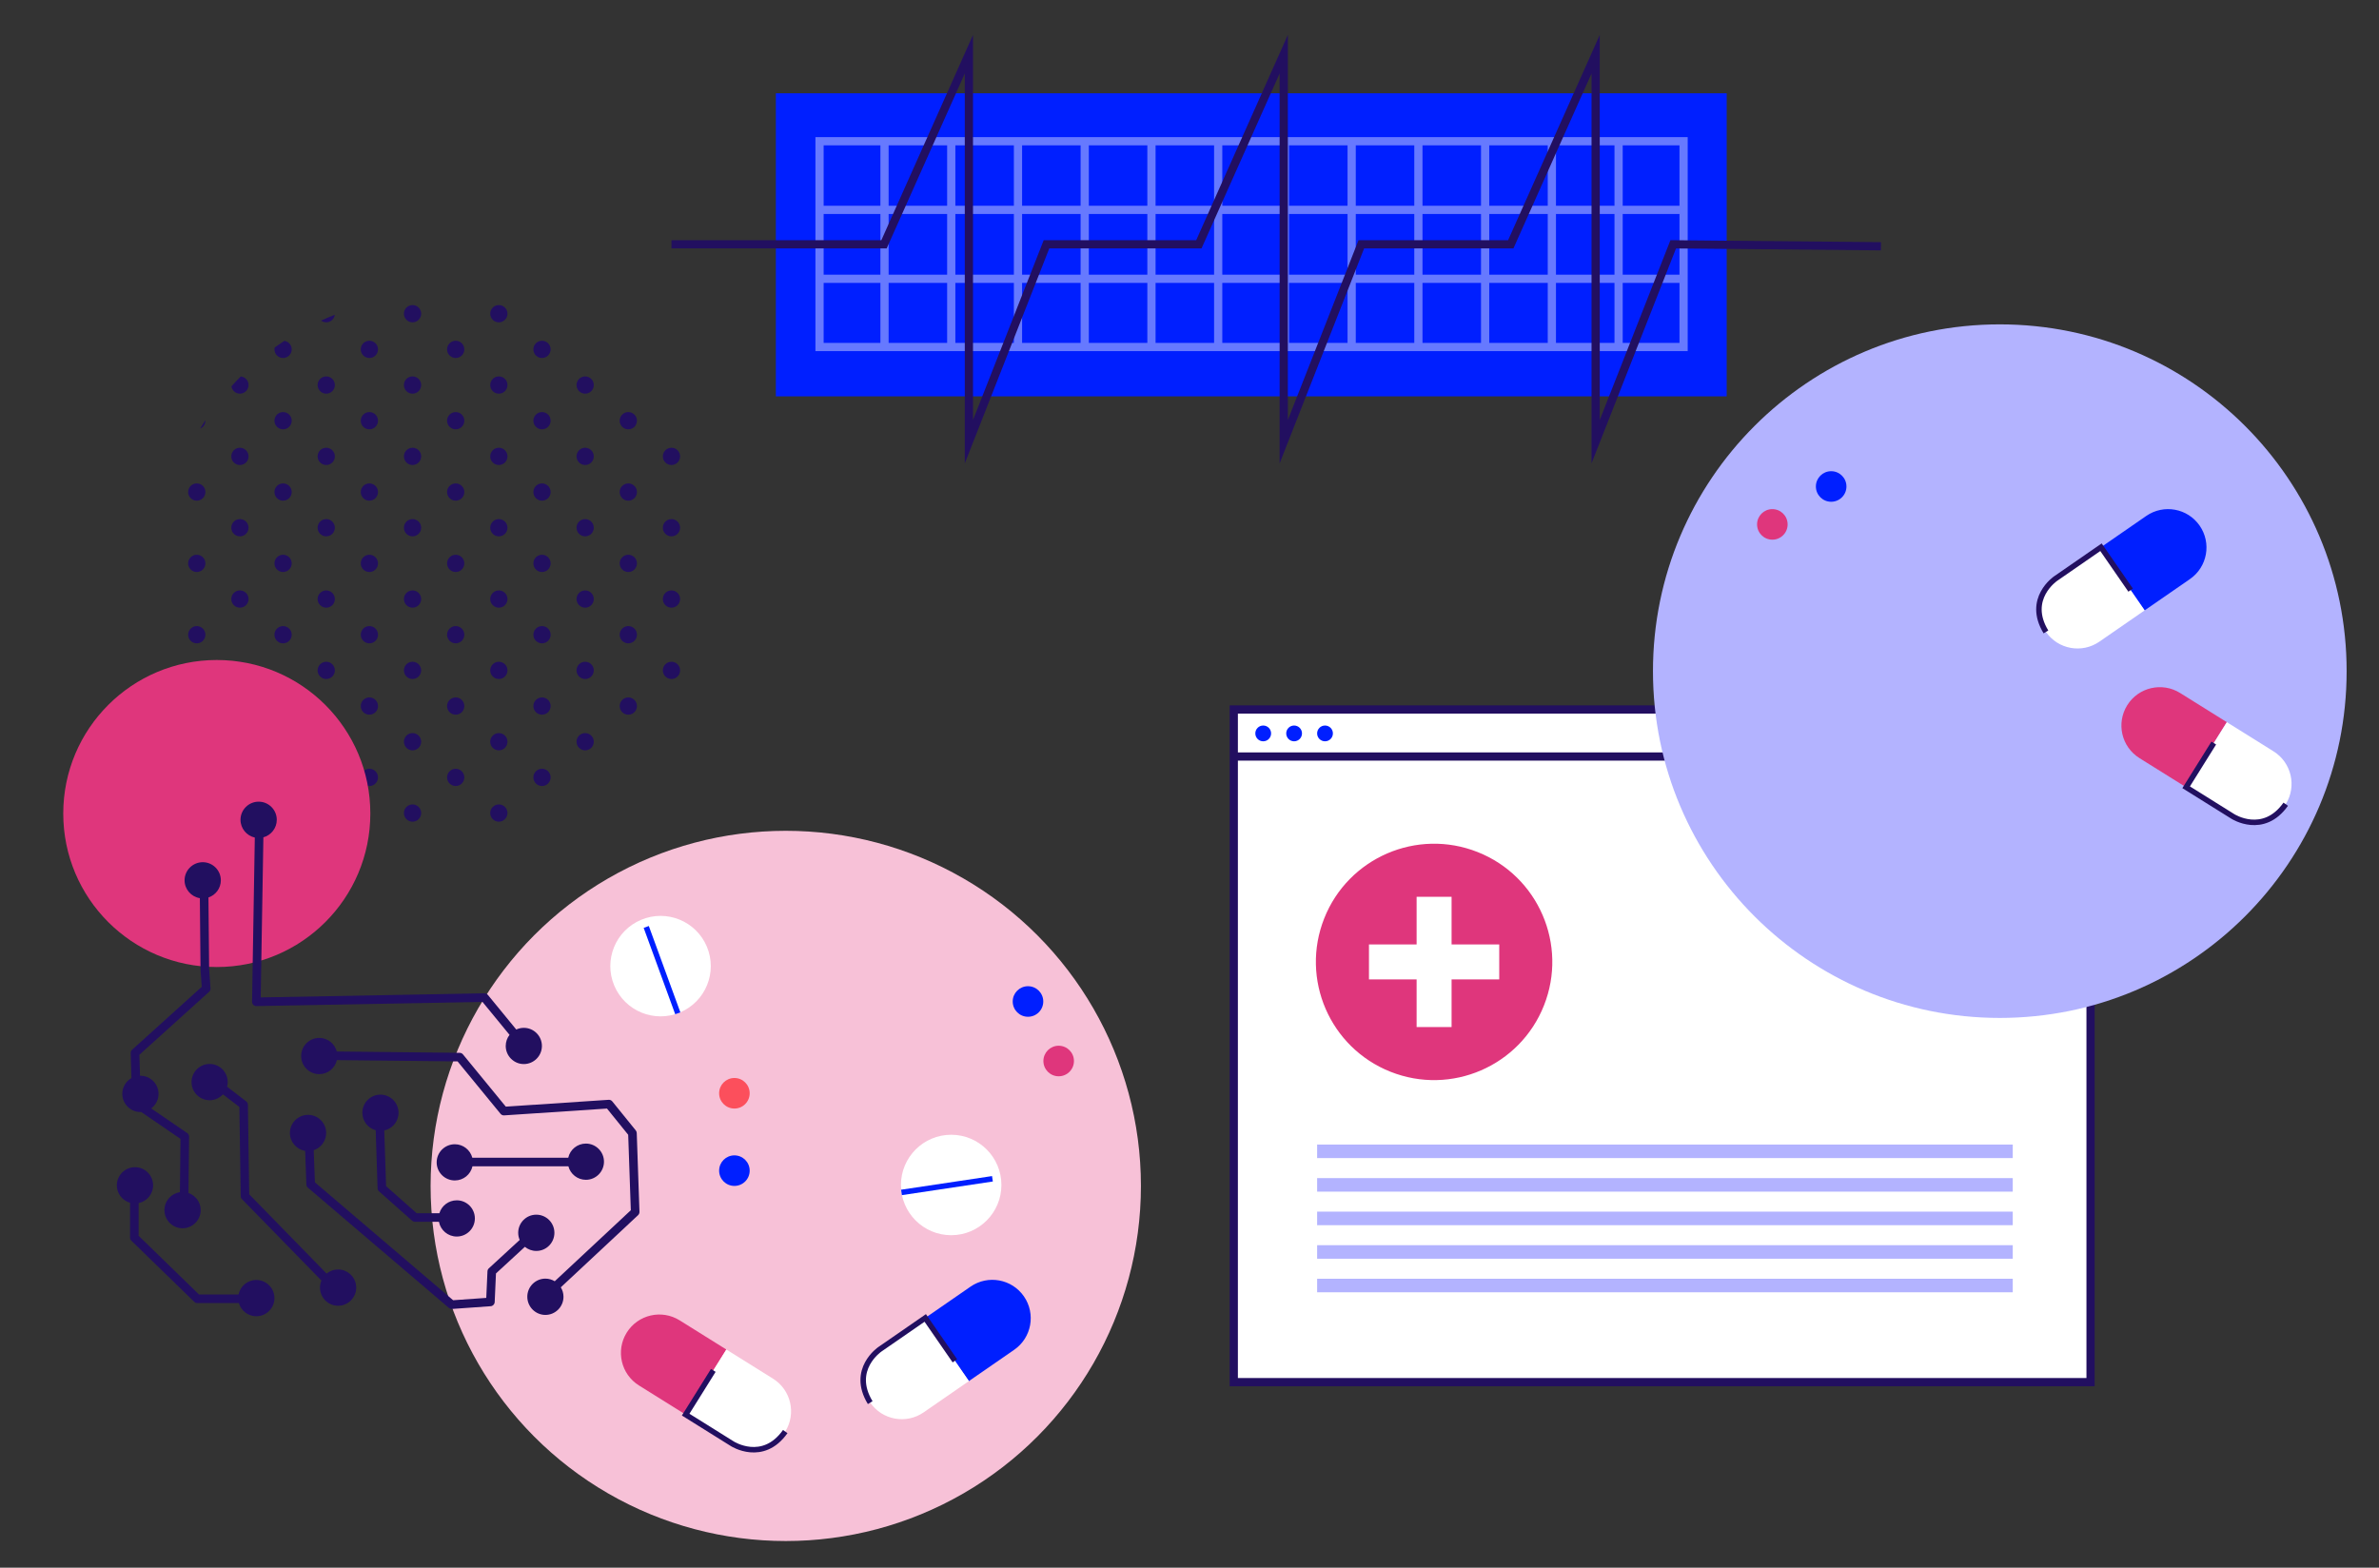 <?xml version="1.0" encoding="UTF-8"?>
<svg id="OBJECTS" xmlns="http://www.w3.org/2000/svg" xmlns:xlink="http://www.w3.org/1999/xlink" viewBox="0 0 868.404 572.327">
  <rect x="0" y="0" width="868.404" height="572.327" fill="#333333" stroke="none"/>
  <defs>
    <clipPath id="clippath">
      <circle cx="158.342" cy="207.519" r="99.368" style="fill: none;"/>
    </clipPath>
  </defs>
  <g>
    <rect x="450.365" y="259.027" width="312.747" height="245.565" style="fill: #fff; stroke: #220f60; stroke-miterlimit: 10; stroke-width: 3px;"/>
    <line x1="450.365" y1="276.195" x2="763.113" y2="276.195" style="fill: none; stroke: #220f60; stroke-miterlimit: 10; stroke-width: 3px;"/>
    <g>
      <path d="M463.988,267.756c0,1.591-1.289,2.88-2.88,2.88s-2.88-1.289-2.88-2.88,1.289-2.88,2.88-2.88,2.88,1.29,2.88,2.88Z" style="fill: #001fff;"/>
      <path d="M475.268,267.756c0,1.591-1.289,2.88-2.88,2.88s-2.88-1.289-2.88-2.88,1.289-2.88,2.88-2.88,2.88,1.29,2.88,2.88Z" style="fill: #001fff;"/>
      <path d="M486.549,267.756c0,1.591-1.289,2.88-2.88,2.88s-2.88-1.289-2.88-2.88,1.289-2.88,2.88-2.88,2.88,1.29,2.88,2.88Z" style="fill: #001fff;"/>
    </g>
    <g>
      <g>
        <circle cx="523.488" cy="351.183" r="43.143" transform="translate(3.925 708.147) rotate(-68.347)" style="fill: #df367c;"/>
        <g>
          <rect x="517.106" y="327.406" width="12.764" height="47.553" style="fill: #fff;"/>
          <rect x="517.106" y="327.406" width="12.764" height="47.553" transform="translate(874.671 -172.305) rotate(90)" style="fill: #fff;"/>
        </g>
      </g>
      <g>
        <rect x="480.789" y="417.856" width="253.926" height="4.945" style="fill: #b3b3ff;"/>
        <rect x="480.789" y="430.104" width="253.926" height="4.945" style="fill: #b3b3ff;"/>
        <rect x="480.789" y="442.352" width="253.926" height="4.945" style="fill: #b3b3ff;"/>
        <rect x="480.789" y="454.601" width="253.926" height="4.945" style="fill: #b3b3ff;"/>
        <rect x="480.789" y="466.849" width="253.926" height="4.945" style="fill: #b3b3ff;"/>
      </g>
    </g>
  </g>
  <g style="clip-path: url(#clippath);">
    <g>
      <g>
        <circle cx="56.075" cy="114.528" r="3.149" style="fill: #220f60;"/>
        <circle cx="87.58" cy="114.528" r="3.149" style="fill: #220f60;"/>
        <path d="M122.234,114.528c0,1.739-1.41,3.149-3.149,3.149s-3.149-1.41-3.149-3.149,1.41-3.149,3.149-3.149,3.149,1.41,3.149,3.149Z" style="fill: #220f60;"/>
        <path d="M153.739,114.528c0,1.739-1.41,3.149-3.149,3.149s-3.149-1.41-3.149-3.149,1.41-3.149,3.149-3.149,3.149,1.41,3.149,3.149Z" style="fill: #220f60;"/>
        <path d="M185.245,114.528c0,1.739-1.41,3.149-3.149,3.149s-3.149-1.41-3.149-3.149,1.41-3.149,3.149-3.149,3.149,1.41,3.149,3.149Z" style="fill: #220f60;"/>
        <path d="M216.75,114.528c0,1.739-1.41,3.149-3.149,3.149s-3.149-1.41-3.149-3.149,1.41-3.149,3.149-3.149,3.149,1.41,3.149,3.149Z" style="fill: #220f60;"/>
        <path d="M248.255,114.528c0,1.739-1.41,3.149-3.149,3.149s-3.149-1.41-3.149-3.149,1.41-3.149,3.149-3.149,3.149,1.41,3.149,3.149Z" style="fill: #220f60;"/>
        <circle cx="276.611" cy="114.528" r="3.149" style="fill: #220f60;"/>
      </g>
      <g>
        <path d="M74.977,127.549c0,1.739-1.41,3.149-3.149,3.149s-3.149-1.41-3.149-3.149,1.41-3.149,3.149-3.149,3.149,1.41,3.149,3.149Z" style="fill: #220f60;"/>
        <path d="M106.482,127.549c0,1.739-1.41,3.149-3.149,3.149s-3.149-1.41-3.149-3.149,1.41-3.149,3.149-3.149,3.149,1.41,3.149,3.149Z" style="fill: #220f60;"/>
        <path d="M137.987,127.549c0,1.739-1.41,3.149-3.149,3.149s-3.149-1.41-3.149-3.149,1.41-3.149,3.149-3.149,3.149,1.41,3.149,3.149Z" style="fill: #220f60;"/>
        <path d="M169.492,127.549c0,1.739-1.41,3.149-3.149,3.149s-3.149-1.41-3.149-3.149,1.41-3.149,3.149-3.149,3.149,1.41,3.149,3.149Z" style="fill: #220f60;"/>
        <path d="M200.997,127.549c0,1.739-1.41,3.149-3.149,3.149s-3.149-1.41-3.149-3.149,1.41-3.149,3.149-3.149,3.149,1.41,3.149,3.149Z" style="fill: #220f60;"/>
        <path d="M232.502,127.549c0,1.739-1.41,3.149-3.149,3.149s-3.149-1.41-3.149-3.149,1.41-3.149,3.149-3.149,3.149,1.41,3.149,3.149Z" style="fill: #220f60;"/>
        <path d="M264.007,127.549c0,1.739-1.41,3.149-3.149,3.149s-3.149-1.41-3.149-3.149,1.41-3.149,3.149-3.149,3.149,1.41,3.149,3.149Z" style="fill: #220f60;"/>
        <path d="M295.512,127.549c0,1.739-1.41,3.149-3.149,3.149s-3.149-1.41-3.149-3.149,1.41-3.149,3.149-3.149,3.149,1.41,3.149,3.149Z" style="fill: #220f60;"/>
      </g>
      <g>
        <circle cx="56.075" cy="140.571" r="3.149" style="fill: #220f60;"/>
        <circle cx="87.58" cy="140.571" r="3.149" style="fill: #220f60;"/>
        <path d="M122.234,140.571c0,1.739-1.41,3.149-3.149,3.149s-3.149-1.41-3.149-3.149,1.41-3.149,3.149-3.149,3.149,1.41,3.149,3.149Z" style="fill: #220f60;"/>
        <path d="M153.739,140.571c0,1.739-1.41,3.149-3.149,3.149s-3.149-1.41-3.149-3.149,1.41-3.149,3.149-3.149,3.149,1.41,3.149,3.149Z" style="fill: #220f60;"/>
        <path d="M185.245,140.571c0,1.739-1.41,3.149-3.149,3.149s-3.149-1.41-3.149-3.149,1.41-3.149,3.149-3.149,3.149,1.41,3.149,3.149Z" style="fill: #220f60;"/>
        <path d="M216.75,140.571c0,1.739-1.41,3.149-3.149,3.149s-3.149-1.41-3.149-3.149,1.41-3.149,3.149-3.149,3.149,1.41,3.149,3.149Z" style="fill: #220f60;"/>
        <path d="M248.255,140.571c0,1.739-1.41,3.149-3.149,3.149s-3.149-1.41-3.149-3.149,1.41-3.149,3.149-3.149,3.149,1.41,3.149,3.149Z" style="fill: #220f60;"/>
        <circle cx="276.611" cy="140.571" r="3.149" style="fill: #220f60;"/>
      </g>
      <g>
        <path d="M74.977,153.593c0,1.739-1.41,3.149-3.149,3.149s-3.149-1.41-3.149-3.149,1.41-3.149,3.149-3.149,3.149,1.41,3.149,3.149Z" style="fill: #220f60;"/>
        <path d="M106.482,153.593c0,1.739-1.41,3.149-3.149,3.149s-3.149-1.41-3.149-3.149,1.41-3.149,3.149-3.149,3.149,1.41,3.149,3.149Z" style="fill: #220f60;"/>
        <path d="M137.987,153.593c0,1.739-1.41,3.149-3.149,3.149s-3.149-1.41-3.149-3.149,1.41-3.149,3.149-3.149,3.149,1.41,3.149,3.149Z" style="fill: #220f60;"/>
        <path d="M169.492,153.593c0,1.739-1.41,3.149-3.149,3.149s-3.149-1.41-3.149-3.149,1.41-3.149,3.149-3.149,3.149,1.41,3.149,3.149Z" style="fill: #220f60;"/>
        <path d="M200.997,153.593c0,1.739-1.41,3.149-3.149,3.149s-3.149-1.41-3.149-3.149,1.41-3.149,3.149-3.149,3.149,1.41,3.149,3.149Z" style="fill: #220f60;"/>
        <path d="M232.502,153.593c0,1.739-1.41,3.149-3.149,3.149s-3.149-1.41-3.149-3.149,1.41-3.149,3.149-3.149,3.149,1.41,3.149,3.149Z" style="fill: #220f60;"/>
        <path d="M264.007,153.593c0,1.739-1.41,3.149-3.149,3.149s-3.149-1.41-3.149-3.149,1.41-3.149,3.149-3.149,3.149,1.41,3.149,3.149Z" style="fill: #220f60;"/>
        <path d="M295.512,153.593c0,1.739-1.41,3.149-3.149,3.149s-3.149-1.41-3.149-3.149,1.41-3.149,3.149-3.149,3.149,1.41,3.149,3.149Z" style="fill: #220f60;"/>
      </g>
      <g>
        <path d="M59.224,166.615c0,1.739-1.41,3.149-3.149,3.149s-3.149-1.41-3.149-3.149,1.41-3.149,3.149-3.149,3.149,1.41,3.149,3.149Z" style="fill: #220f60;"/>
        <path d="M90.729,166.615c0,1.739-1.41,3.149-3.149,3.149s-3.149-1.41-3.149-3.149,1.41-3.149,3.149-3.149,3.149,1.41,3.149,3.149Z" style="fill: #220f60;"/>
        <path d="M122.234,166.615c0,1.739-1.41,3.149-3.149,3.149s-3.149-1.41-3.149-3.149,1.41-3.149,3.149-3.149,3.149,1.41,3.149,3.149Z" style="fill: #220f60;"/>
        <path d="M153.739,166.615c0,1.739-1.41,3.149-3.149,3.149s-3.149-1.41-3.149-3.149,1.41-3.149,3.149-3.149,3.149,1.41,3.149,3.149Z" style="fill: #220f60;"/>
        <path d="M185.245,166.615c0,1.739-1.41,3.149-3.149,3.149s-3.149-1.41-3.149-3.149,1.41-3.149,3.149-3.149,3.149,1.41,3.149,3.149Z" style="fill: #220f60;"/>
        <path d="M216.75,166.615c0,1.739-1.41,3.149-3.149,3.149s-3.149-1.41-3.149-3.149,1.41-3.149,3.149-3.149,3.149,1.41,3.149,3.149Z" style="fill: #220f60;"/>
        <path d="M248.255,166.615c0,1.739-1.41,3.149-3.149,3.149s-3.149-1.41-3.149-3.149,1.41-3.149,3.149-3.149,3.149,1.41,3.149,3.149Z" style="fill: #220f60;"/>
        <path d="M279.76,166.615c0,1.739-1.41,3.149-3.149,3.149s-3.149-1.41-3.149-3.149,1.41-3.149,3.149-3.149,3.149,1.41,3.149,3.149Z" style="fill: #220f60;"/>
      </g>
      <g>
        <circle cx="71.828" cy="179.637" r="3.149" style="fill: #220f60;"/>
        <path d="M106.482,179.637c0,1.739-1.41,3.149-3.149,3.149s-3.149-1.41-3.149-3.149,1.41-3.149,3.149-3.149,3.149,1.41,3.149,3.149Z" style="fill: #220f60;"/>
        <path d="M137.987,179.637c0,1.739-1.41,3.149-3.149,3.149s-3.149-1.41-3.149-3.149,1.41-3.149,3.149-3.149,3.149,1.41,3.149,3.149Z" style="fill: #220f60;"/>
        <path d="M169.492,179.637c0,1.739-1.41,3.149-3.149,3.149s-3.149-1.41-3.149-3.149,1.41-3.149,3.149-3.149,3.149,1.41,3.149,3.149Z" style="fill: #220f60;"/>
        <path d="M200.997,179.637c0,1.739-1.41,3.149-3.149,3.149s-3.149-1.41-3.149-3.149,1.41-3.149,3.149-3.149,3.149,1.41,3.149,3.149Z" style="fill: #220f60;"/>
        <path d="M232.502,179.637c0,1.739-1.41,3.149-3.149,3.149s-3.149-1.41-3.149-3.149,1.41-3.149,3.149-3.149,3.149,1.41,3.149,3.149Z" style="fill: #220f60;"/>
        <path d="M264.007,179.637c0,1.739-1.41,3.149-3.149,3.149s-3.149-1.41-3.149-3.149,1.41-3.149,3.149-3.149,3.149,1.41,3.149,3.149Z" style="fill: #220f60;"/>
        <circle cx="292.364" cy="179.637" r="3.149" style="fill: #220f60;"/>
      </g>
      <g>
        <path d="M59.224,192.659c0,1.739-1.41,3.149-3.149,3.149s-3.149-1.41-3.149-3.149,1.41-3.149,3.149-3.149,3.149,1.41,3.149,3.149Z" style="fill: #220f60;"/>
        <path d="M90.729,192.659c0,1.739-1.41,3.149-3.149,3.149s-3.149-1.41-3.149-3.149,1.41-3.149,3.149-3.149,3.149,1.41,3.149,3.149Z" style="fill: #220f60;"/>
        <path d="M122.234,192.659c0,1.739-1.41,3.149-3.149,3.149s-3.149-1.41-3.149-3.149,1.41-3.149,3.149-3.149,3.149,1.41,3.149,3.149Z" style="fill: #220f60;"/>
        <path d="M153.739,192.659c0,1.739-1.41,3.149-3.149,3.149s-3.149-1.41-3.149-3.149,1.41-3.149,3.149-3.149,3.149,1.41,3.149,3.149Z" style="fill: #220f60;"/>
        <path d="M185.245,192.659c0,1.739-1.41,3.149-3.149,3.149s-3.149-1.41-3.149-3.149,1.41-3.149,3.149-3.149,3.149,1.41,3.149,3.149Z" style="fill: #220f60;"/>
        <path d="M216.75,192.659c0,1.739-1.41,3.149-3.149,3.149s-3.149-1.41-3.149-3.149,1.41-3.149,3.149-3.149,3.149,1.41,3.149,3.149Z" style="fill: #220f60;"/>
        <path d="M248.255,192.659c0,1.739-1.41,3.149-3.149,3.149s-3.149-1.41-3.149-3.149,1.41-3.149,3.149-3.149,3.149,1.41,3.149,3.149Z" style="fill: #220f60;"/>
        <path d="M279.76,192.659c0,1.739-1.41,3.149-3.149,3.149s-3.149-1.41-3.149-3.149,1.41-3.149,3.149-3.149,3.149,1.41,3.149,3.149Z" style="fill: #220f60;"/>
      </g>
      <g>
        <circle cx="71.828" cy="205.681" r="3.149" style="fill: #220f60;"/>
        <path d="M106.482,205.681c0,1.739-1.41,3.149-3.149,3.149s-3.149-1.41-3.149-3.149,1.41-3.149,3.149-3.149,3.149,1.41,3.149,3.149Z" style="fill: #220f60;"/>
        <path d="M137.987,205.681c0,1.739-1.41,3.149-3.149,3.149s-3.149-1.41-3.149-3.149,1.41-3.149,3.149-3.149,3.149,1.41,3.149,3.149Z" style="fill: #220f60;"/>
        <path d="M169.492,205.681c0,1.739-1.41,3.149-3.149,3.149s-3.149-1.41-3.149-3.149,1.41-3.149,3.149-3.149,3.149,1.41,3.149,3.149Z" style="fill: #220f60;"/>
        <path d="M200.997,205.681c0,1.739-1.41,3.149-3.149,3.149s-3.149-1.41-3.149-3.149,1.41-3.149,3.149-3.149,3.149,1.41,3.149,3.149Z" style="fill: #220f60;"/>
        <path d="M232.502,205.681c0,1.739-1.41,3.149-3.149,3.149s-3.149-1.41-3.149-3.149,1.41-3.149,3.149-3.149,3.149,1.41,3.149,3.149Z" style="fill: #220f60;"/>
        <path d="M264.007,205.681c0,1.739-1.41,3.149-3.149,3.149s-3.149-1.41-3.149-3.149,1.41-3.149,3.149-3.149,3.149,1.41,3.149,3.149Z" style="fill: #220f60;"/>
        <circle cx="292.364" cy="205.681" r="3.149" style="fill: #220f60;"/>
      </g>
      <g>
        <path d="M59.224,218.702c0,1.739-1.41,3.149-3.149,3.149s-3.149-1.41-3.149-3.149,1.41-3.149,3.149-3.149,3.149,1.41,3.149,3.149Z" style="fill: #220f60;"/>
        <path d="M90.729,218.702c0,1.739-1.41,3.149-3.149,3.149s-3.149-1.41-3.149-3.149,1.41-3.149,3.149-3.149,3.149,1.41,3.149,3.149Z" style="fill: #220f60;"/>
        <path d="M122.234,218.702c0,1.739-1.41,3.149-3.149,3.149s-3.149-1.41-3.149-3.149,1.41-3.149,3.149-3.149,3.149,1.41,3.149,3.149Z" style="fill: #220f60;"/>
        <path d="M153.739,218.702c0,1.739-1.41,3.149-3.149,3.149s-3.149-1.41-3.149-3.149,1.41-3.149,3.149-3.149,3.149,1.41,3.149,3.149Z" style="fill: #220f60;"/>
        <path d="M185.245,218.702c0,1.739-1.41,3.149-3.149,3.149s-3.149-1.41-3.149-3.149,1.41-3.149,3.149-3.149,3.149,1.41,3.149,3.149Z" style="fill: #220f60;"/>
        <path d="M216.75,218.702c0,1.739-1.41,3.149-3.149,3.149s-3.149-1.41-3.149-3.149,1.41-3.149,3.149-3.149,3.149,1.41,3.149,3.149Z" style="fill: #220f60;"/>
        <path d="M248.255,218.702c0,1.739-1.41,3.149-3.149,3.149s-3.149-1.41-3.149-3.149,1.41-3.149,3.149-3.149,3.149,1.41,3.149,3.149Z" style="fill: #220f60;"/>
        <path d="M279.76,218.702c0,1.739-1.41,3.149-3.149,3.149s-3.149-1.41-3.149-3.149,1.41-3.149,3.149-3.149,3.149,1.41,3.149,3.149Z" style="fill: #220f60;"/>
      </g>
      <g>
        <path d="M74.977,231.724c0,1.739-1.41,3.149-3.149,3.149s-3.149-1.41-3.149-3.149,1.41-3.149,3.149-3.149,3.149,1.41,3.149,3.149Z" style="fill: #220f60;"/>
        <path d="M106.482,231.724c0,1.739-1.41,3.149-3.149,3.149s-3.149-1.41-3.149-3.149,1.41-3.149,3.149-3.149,3.149,1.41,3.149,3.149Z" style="fill: #220f60;"/>
        <path d="M137.987,231.724c0,1.739-1.41,3.149-3.149,3.149s-3.149-1.41-3.149-3.149,1.41-3.149,3.149-3.149,3.149,1.41,3.149,3.149Z" style="fill: #220f60;"/>
        <path d="M169.492,231.724c0,1.739-1.41,3.149-3.149,3.149s-3.149-1.41-3.149-3.149,1.41-3.149,3.149-3.149,3.149,1.41,3.149,3.149Z" style="fill: #220f60;"/>
        <path d="M200.997,231.724c0,1.739-1.41,3.149-3.149,3.149s-3.149-1.41-3.149-3.149,1.41-3.149,3.149-3.149,3.149,1.41,3.149,3.149Z" style="fill: #220f60;"/>
        <path d="M232.502,231.724c0,1.739-1.41,3.149-3.149,3.149s-3.149-1.41-3.149-3.149,1.41-3.149,3.149-3.149,3.149,1.41,3.149,3.149Z" style="fill: #220f60;"/>
        <path d="M264.007,231.724c0,1.739-1.41,3.149-3.149,3.149s-3.149-1.41-3.149-3.149,1.41-3.149,3.149-3.149,3.149,1.41,3.149,3.149Z" style="fill: #220f60;"/>
        <path d="M295.512,231.724c0,1.739-1.41,3.149-3.149,3.149s-3.149-1.41-3.149-3.149,1.41-3.149,3.149-3.149,3.149,1.41,3.149,3.149Z" style="fill: #220f60;"/>
      </g>
      <g>
        <path d="M59.224,244.746c0,1.739-1.41,3.149-3.149,3.149s-3.149-1.41-3.149-3.149,1.41-3.149,3.149-3.149,3.149,1.41,3.149,3.149Z" style="fill: #220f60;"/>
        <path d="M90.729,244.746c0,1.739-1.41,3.149-3.149,3.149s-3.149-1.41-3.149-3.149,1.41-3.149,3.149-3.149,3.149,1.41,3.149,3.149Z" style="fill: #220f60;"/>
        <path d="M122.234,244.746c0,1.739-1.41,3.149-3.149,3.149s-3.149-1.41-3.149-3.149,1.41-3.149,3.149-3.149,3.149,1.41,3.149,3.149Z" style="fill: #220f60;"/>
        <path d="M153.739,244.746c0,1.739-1.41,3.149-3.149,3.149s-3.149-1.41-3.149-3.149,1.41-3.149,3.149-3.149,3.149,1.41,3.149,3.149Z" style="fill: #220f60;"/>
        <path d="M185.245,244.746c0,1.739-1.41,3.149-3.149,3.149s-3.149-1.41-3.149-3.149,1.41-3.149,3.149-3.149,3.149,1.41,3.149,3.149Z" style="fill: #220f60;"/>
        <path d="M216.75,244.746c0,1.739-1.41,3.149-3.149,3.149s-3.149-1.41-3.149-3.149,1.41-3.149,3.149-3.149,3.149,1.41,3.149,3.149Z" style="fill: #220f60;"/>
        <path d="M248.255,244.746c0,1.739-1.41,3.149-3.149,3.149s-3.149-1.41-3.149-3.149,1.41-3.149,3.149-3.149,3.149,1.41,3.149,3.149Z" style="fill: #220f60;"/>
        <path d="M279.76,244.746c0,1.739-1.41,3.149-3.149,3.149s-3.149-1.41-3.149-3.149,1.41-3.149,3.149-3.149,3.149,1.41,3.149,3.149Z" style="fill: #220f60;"/>
      </g>
      <g>
        <path d="M74.977,257.768c0,1.739-1.41,3.149-3.149,3.149s-3.149-1.41-3.149-3.149,1.41-3.149,3.149-3.149,3.149,1.41,3.149,3.149Z" style="fill: #220f60;"/>
        <path d="M106.482,257.768c0,1.739-1.41,3.149-3.149,3.149s-3.149-1.41-3.149-3.149,1.41-3.149,3.149-3.149,3.149,1.41,3.149,3.149Z" style="fill: #220f60;"/>
        <path d="M137.987,257.768c0,1.739-1.41,3.149-3.149,3.149s-3.149-1.41-3.149-3.149,1.41-3.149,3.149-3.149,3.149,1.41,3.149,3.149Z" style="fill: #220f60;"/>
        <path d="M169.492,257.768c0,1.739-1.41,3.149-3.149,3.149s-3.149-1.41-3.149-3.149,1.41-3.149,3.149-3.149,3.149,1.41,3.149,3.149Z" style="fill: #220f60;"/>
        <path d="M200.997,257.768c0,1.739-1.41,3.149-3.149,3.149s-3.149-1.41-3.149-3.149,1.41-3.149,3.149-3.149,3.149,1.41,3.149,3.149Z" style="fill: #220f60;"/>
        <path d="M232.502,257.768c0,1.739-1.41,3.149-3.149,3.149s-3.149-1.41-3.149-3.149,1.41-3.149,3.149-3.149,3.149,1.41,3.149,3.149Z" style="fill: #220f60;"/>
        <path d="M264.007,257.768c0,1.739-1.41,3.149-3.149,3.149s-3.149-1.41-3.149-3.149,1.41-3.149,3.149-3.149,3.149,1.41,3.149,3.149Z" style="fill: #220f60;"/>
        <path d="M295.512,257.768c0,1.739-1.41,3.149-3.149,3.149s-3.149-1.41-3.149-3.149,1.41-3.149,3.149-3.149,3.149,1.41,3.149,3.149Z" style="fill: #220f60;"/>
      </g>
      <g>
        <circle cx="56.075" cy="270.79" r="3.149" style="fill: #220f60;"/>
        <circle cx="87.58" cy="270.79" r="3.149" style="fill: #220f60;"/>
        <path d="M122.234,270.79c0,1.739-1.41,3.149-3.149,3.149s-3.149-1.41-3.149-3.149,1.41-3.149,3.149-3.149,3.149,1.41,3.149,3.149Z" style="fill: #220f60;"/>
        <path d="M153.739,270.79c0,1.739-1.41,3.149-3.149,3.149s-3.149-1.41-3.149-3.149,1.41-3.149,3.149-3.149,3.149,1.41,3.149,3.149Z" style="fill: #220f60;"/>
        <path d="M185.245,270.79c0,1.739-1.41,3.149-3.149,3.149s-3.149-1.41-3.149-3.149,1.41-3.149,3.149-3.149,3.149,1.41,3.149,3.149Z" style="fill: #220f60;"/>
        <path d="M216.75,270.79c0,1.739-1.41,3.149-3.149,3.149s-3.149-1.41-3.149-3.149,1.41-3.149,3.149-3.149,3.149,1.41,3.149,3.149Z" style="fill: #220f60;"/>
        <path d="M248.255,270.79c0,1.739-1.41,3.149-3.149,3.149s-3.149-1.41-3.149-3.149,1.41-3.149,3.149-3.149,3.149,1.41,3.149,3.149Z" style="fill: #220f60;"/>
        <circle cx="276.611" cy="270.79" r="3.149" style="fill: #220f60;"/>
      </g>
      <g>
        <path d="M74.977,283.812c0,1.739-1.41,3.149-3.149,3.149s-3.149-1.41-3.149-3.149,1.41-3.149,3.149-3.149,3.149,1.41,3.149,3.149Z" style="fill: #220f60;"/>
        <path d="M106.482,283.812c0,1.739-1.41,3.149-3.149,3.149s-3.149-1.41-3.149-3.149,1.41-3.149,3.149-3.149,3.149,1.41,3.149,3.149Z" style="fill: #220f60;"/>
        <path d="M137.987,283.812c0,1.739-1.41,3.149-3.149,3.149s-3.149-1.41-3.149-3.149,1.41-3.149,3.149-3.149,3.149,1.41,3.149,3.149Z" style="fill: #220f60;"/>
        <path d="M169.492,283.812c0,1.739-1.41,3.149-3.149,3.149s-3.149-1.41-3.149-3.149,1.41-3.149,3.149-3.149,3.149,1.41,3.149,3.149Z" style="fill: #220f60;"/>
        <path d="M200.997,283.812c0,1.739-1.41,3.149-3.149,3.149s-3.149-1.41-3.149-3.149,1.41-3.149,3.149-3.149,3.149,1.41,3.149,3.149Z" style="fill: #220f60;"/>
        <path d="M232.502,283.812c0,1.739-1.41,3.149-3.149,3.149s-3.149-1.41-3.149-3.149,1.41-3.149,3.149-3.149,3.149,1.41,3.149,3.149Z" style="fill: #220f60;"/>
        <path d="M264.007,283.812c0,1.739-1.41,3.149-3.149,3.149s-3.149-1.41-3.149-3.149,1.41-3.149,3.149-3.149,3.149,1.41,3.149,3.149Z" style="fill: #220f60;"/>
        <path d="M295.512,283.812c0,1.739-1.41,3.149-3.149,3.149s-3.149-1.41-3.149-3.149,1.41-3.149,3.149-3.149,3.149,1.41,3.149,3.149Z" style="fill: #220f60;"/>
      </g>
      <g>
        <circle cx="56.075" cy="296.834" r="3.149" style="fill: #220f60;"/>
        <circle cx="87.58" cy="296.834" r="3.149" style="fill: #220f60;"/>
        <path d="M122.234,296.834c0,1.739-1.41,3.149-3.149,3.149s-3.149-1.41-3.149-3.149,1.41-3.149,3.149-3.149,3.149,1.41,3.149,3.149Z" style="fill: #220f60;"/>
        <path d="M153.739,296.834c0,1.739-1.41,3.149-3.149,3.149s-3.149-1.41-3.149-3.149,1.41-3.149,3.149-3.149,3.149,1.41,3.149,3.149Z" style="fill: #220f60;"/>
        <path d="M185.245,296.834c0,1.739-1.41,3.149-3.149,3.149s-3.149-1.41-3.149-3.149,1.41-3.149,3.149-3.149,3.149,1.41,3.149,3.149Z" style="fill: #220f60;"/>
        <path d="M216.75,296.834c0,1.739-1.41,3.149-3.149,3.149s-3.149-1.41-3.149-3.149,1.41-3.149,3.149-3.149,3.149,1.41,3.149,3.149Z" style="fill: #220f60;"/>
        <path d="M248.255,296.834c0,1.739-1.41,3.149-3.149,3.149s-3.149-1.41-3.149-3.149,1.41-3.149,3.149-3.149,3.149,1.41,3.149,3.149Z" style="fill: #220f60;"/>
        <circle cx="276.611" cy="296.834" r="3.149" style="fill: #220f60;"/>
      </g>
      <g>
        <path d="M74.977,309.855c0,1.739-1.41,3.149-3.149,3.149s-3.149-1.41-3.149-3.149,1.41-3.149,3.149-3.149,3.149,1.41,3.149,3.149Z" style="fill: #220f60;"/>
        <path d="M106.482,309.855c0,1.739-1.41,3.149-3.149,3.149s-3.149-1.41-3.149-3.149,1.41-3.149,3.149-3.149,3.149,1.41,3.149,3.149Z" style="fill: #220f60;"/>
        <path d="M137.987,309.855c0,1.739-1.41,3.149-3.149,3.149s-3.149-1.41-3.149-3.149,1.41-3.149,3.149-3.149,3.149,1.41,3.149,3.149Z" style="fill: #220f60;"/>
        <path d="M169.492,309.855c0,1.739-1.41,3.149-3.149,3.149s-3.149-1.41-3.149-3.149,1.41-3.149,3.149-3.149,3.149,1.41,3.149,3.149Z" style="fill: #220f60;"/>
        <path d="M200.997,309.855c0,1.739-1.41,3.149-3.149,3.149s-3.149-1.41-3.149-3.149,1.41-3.149,3.149-3.149,3.149,1.41,3.149,3.149Z" style="fill: #220f60;"/>
        <path d="M232.502,309.855c0,1.739-1.41,3.149-3.149,3.149s-3.149-1.41-3.149-3.149,1.41-3.149,3.149-3.149,3.149,1.41,3.149,3.149Z" style="fill: #220f60;"/>
        <path d="M264.007,309.855c0,1.739-1.41,3.149-3.149,3.149s-3.149-1.41-3.149-3.149,1.41-3.149,3.149-3.149,3.149,1.41,3.149,3.149Z" style="fill: #220f60;"/>
        <path d="M295.512,309.855c0,1.739-1.41,3.149-3.149,3.149s-3.149-1.41-3.149-3.149,1.41-3.149,3.149-3.149,3.149,1.41,3.149,3.149Z" style="fill: #220f60;"/>
      </g>
    </g>
  </g>
  <circle cx="729.984" cy="245.025" r="126.605" style="fill: #b3b3ff;"/>
  <circle cx="286.827" cy="432.96" r="129.646" style="fill: #f7c1d7;"/>
  <circle cx="79.136" cy="297.002" r="56.046" style="fill: #df367c;"/>
  <g>
    <rect x="283.216" y="34.057" width="347.075" height="110.644" style="fill: #001fff;"/>
    <g>
      <rect x="299.155" y="51.562" width="315.404" height="75.126" style="fill: none; stroke: #6679ff; stroke-miterlimit: 10; stroke-width: 3px;"/>
      <g>
        <line x1="322.874" y1="52.413" x2="322.874" y2="127.538" style="fill: none; stroke: #6679ff; stroke-miterlimit: 10; stroke-width: 3px;"/>
        <line x1="347.234" y1="52.413" x2="347.234" y2="127.538" style="fill: none; stroke: #6679ff; stroke-miterlimit: 10; stroke-width: 3px;"/>
        <line x1="371.594" y1="52.413" x2="371.594" y2="127.538" style="fill: none; stroke: #6679ff; stroke-miterlimit: 10; stroke-width: 3px;"/>
        <line x1="395.954" y1="52.413" x2="395.954" y2="127.538" style="fill: none; stroke: #6679ff; stroke-miterlimit: 10; stroke-width: 3px;"/>
        <line x1="420.314" y1="52.413" x2="420.314" y2="127.538" style="fill: none; stroke: #6679ff; stroke-miterlimit: 10; stroke-width: 3px;"/>
        <line x1="444.674" y1="52.413" x2="444.674" y2="127.538" style="fill: none; stroke: #6679ff; stroke-miterlimit: 10; stroke-width: 3px;"/>
        <line x1="469.034" y1="52.413" x2="469.034" y2="127.538" style="fill: none; stroke: #6679ff; stroke-miterlimit: 10; stroke-width: 3px;"/>
        <line x1="493.394" y1="52.413" x2="493.394" y2="127.538" style="fill: none; stroke: #6679ff; stroke-miterlimit: 10; stroke-width: 3px;"/>
        <line x1="517.754" y1="52.413" x2="517.754" y2="127.538" style="fill: none; stroke: #6679ff; stroke-miterlimit: 10; stroke-width: 3px;"/>
        <line x1="542.114" y1="52.413" x2="542.114" y2="127.538" style="fill: none; stroke: #6679ff; stroke-miterlimit: 10; stroke-width: 3px;"/>
        <line x1="566.474" y1="52.413" x2="566.474" y2="127.538" style="fill: none; stroke: #6679ff; stroke-miterlimit: 10; stroke-width: 3px;"/>
        <line x1="590.833" y1="52.413" x2="590.833" y2="127.538" style="fill: none; stroke: #6679ff; stroke-miterlimit: 10; stroke-width: 3px;"/>
      </g>
      <g>
        <line x1="299.155" y1="76.62" x2="614.559" y2="76.62" style="fill: none; stroke: #6679ff; stroke-miterlimit: 10; stroke-width: 3px;"/>
        <line x1="299.155" y1="101.782" x2="614.559" y2="101.782" style="fill: none; stroke: #6679ff; stroke-miterlimit: 10; stroke-width: 3px;"/>
      </g>
    </g>
    <polyline points="686.6 89.91 610.776 89.194 582.455 161.256 582.455 19.792 551.472 89.194 515.734 89.194 516.802 89.194 496.921 89.194 468.6 161.256 468.6 19.792 437.617 89.194 401.879 89.194 381.997 89.194 353.676 161.256 353.676 19.792 322.694 89.194 245.111 89.194" style="fill: none; stroke: #220f60; stroke-miterlimit: 10; stroke-width: 3px;"/>
  </g>
  <g>
    <g>
      <path d="M795.813,253.004c-6.564-4.1-15.209-2.103-19.309,4.46h0c-4.1,6.564-2.104,15.209,4.46,19.309l17.042,10.646,14.849-23.77-17.042-10.646Z" style="fill: #df367c;"/>
      <path d="M829.897,274.297l-17.042-10.646-14.849,23.77,17.042,10.646c6.564,4.1,15.209,2.104,19.309-4.46h0c4.1-6.564,2.103-15.209-4.46-19.309Z" style="fill: #fff;"/>
    </g>
    <path d="M808.093,271.274l-10.086,16.146,17.042,10.646s11.101,7.134,19.309-4.46" style="fill: none; stroke: #220f60; stroke-miterlimit: 10; stroke-width: 2px;"/>
  </g>
  <g>
    <g>
      <path d="M248.092,482.04c-6.564-4.1-15.209-2.103-19.309,4.46h0c-4.1,6.564-2.104,15.209,4.46,19.309l17.042,10.646,14.849-23.77-17.042-10.646Z" style="fill: #df367c;"/>
      <path d="M282.176,503.333l-17.042-10.646-14.849,23.77,17.042,10.646c6.564,4.1,15.209,2.104,19.309-4.46h0c4.1-6.564,2.103-15.209-4.46-19.309Z" style="fill: #fff;"/>
    </g>
    <path d="M260.372,500.31l-10.086,16.146,17.042,10.646s11.101,7.134,19.309-4.46" style="fill: none; stroke: #220f60; stroke-miterlimit: 10; stroke-width: 2px;"/>
  </g>
  <g>
    <circle cx="241.125" cy="352.716" r="18.337" transform="translate(-117.847 121.006) rotate(-22.801)" style="fill: #fff;"/>
    <line x1="235.899" y1="338.41" x2="247.417" y2="369.94" style="fill: none; stroke: #001fff; stroke-miterlimit: 10; stroke-width: 2px;"/>
  </g>
  <g>
    <g>
      <path d="M799.384,211.416c6.367-4.4,7.961-13.129,3.561-19.495h0c-4.4-6.367-13.129-7.961-19.495-3.561l-16.53,11.425,15.935,23.056,16.53-11.425Z" style="fill: #001fff;"/>
      <path d="M766.323,234.266l16.53-11.425-15.935-23.056-16.53,11.425c-6.367,4.4-7.961,13.129-3.561,19.495h0c4.4,6.367,13.129,7.961,19.495,3.561Z" style="fill: #fff;"/>
    </g>
    <path d="M777.742,215.446l-10.824-15.661-16.53,11.425s-10.95,7.363-3.561,19.495" style="fill: none; stroke: #220f60; stroke-miterlimit: 10; stroke-width: 2px;"/>
  </g>
  <g>
    <g>
      <path d="M370.205,492.79c6.367-4.4,7.961-13.129,3.561-19.495h0c-4.4-6.367-13.129-7.961-19.495-3.561l-16.53,11.425,15.935,23.056,16.53-11.425Z" style="fill: #001fff;"/>
      <path d="M337.145,515.639l16.53-11.425-15.935-23.056-16.53,11.425c-6.367,4.4-7.961,13.129-3.561,19.495h0c4.4,6.367,13.129,7.961,19.495,3.561Z" style="fill: #fff;"/>
    </g>
    <path d="M348.564,496.819l-10.824-15.661-16.53,11.425s-10.95,7.363-3.561,19.495" style="fill: none; stroke: #220f60; stroke-miterlimit: 10; stroke-width: 2px;"/>
  </g>
  <g>
    <circle cx="347.207" cy="432.617" r="18.337" style="fill: #fff;"/>
    <line x1="362.268" y1="430.357" x2="329.072" y2="435.338" style="fill: none; stroke: #001fff; stroke-miterlimit: 10; stroke-width: 2px;"/>
  </g>
  <g>
    <circle cx="268.079" cy="399.133" r="5.577" style="fill: #fc4f5c;"/>
    <circle cx="268.079" cy="427.383" r="5.577" style="fill: #001fff;"/>
  </g>
  <g>
    <circle cx="646.96" cy="191.451" r="5.577" style="fill: #df367c;"/>
    <circle cx="668.429" cy="177.606" r="5.577" style="fill: #001fff;"/>
  </g>
  <g>
    <circle cx="386.447" cy="387.357" r="5.577" style="fill: #df367c;"/>
    <circle cx="375.247" cy="365.628" r="5.577" style="fill: #001fff;"/>
  </g>
  <g>
    <path d="M233.426,442.424l-.995-28.783c-.016-.337-.133-.666-.345-.932l-8.586-10.607c-.321-.4-.807-.611-1.324-.58l-37.549,2.491-15.629-19.068c-.298-.36-.729-.572-1.199-.572l-44.865-.486c-.736-2.852-3.314-4.959-6.392-4.959-3.643,0-6.612,2.961-6.612,6.612s2.961,6.612,6.612,6.612c3.134,0,5.758-2.194,6.432-5.123l44.058.478,15.683,19.13c.321.392.807.603,1.316.572l37.541-2.491,7.74,9.573.956,27.543-27.772,25.931c-.995-.603-2.162-.956-3.408-.956-3.643,0-6.604,2.961-6.604,6.612s2.961,6.635,6.604,6.635,6.604-2.977,6.604-6.635c0-1.261-.36-2.436-.979-3.439l28.201-26.338c.345-.329.525-.768.509-1.222h.001Z" style="fill: #220f60;"/>
    <path d="M93.551,467.296c-3.188,0-5.86,2.28-6.479,5.303h-14.43l-22.036-21.435v-11.939c3.008-.619,5.28-3.282,5.28-6.471,0-3.658-2.961-6.635-6.612-6.635s-6.628,2.977-6.628,6.635c0,3.024,2.045,5.57,4.826,6.353v12.722c0,.423.172.83.478,1.12l22.969,22.335c.29.282.682.447,1.089.447h15.19c.783,2.773,3.337,4.81,6.353,4.81,3.658,0,6.628-2.961,6.628-6.612s-2.977-6.635-6.628-6.635h0Z" style="fill: #220f60;"/>
    <path d="M51.272,405.989c.094,0,.18-.008.274-.016l14.336,9.808-.212,19.475c-3.188.462-5.648,3.212-5.648,6.533,0,3.658,2.961,6.635,6.604,6.635s6.635-2.977,6.635-6.635c0-2.883-1.864-5.335-4.458-6.236l.219-20.58c.008-.525-.251-1.018-.682-1.308l-13.145-8.993c1.622-1.206,2.679-3.141,2.679-5.319,0-3.643-2.961-6.612-6.604-6.612-.055,0-.102.008-.157.008l-.235-7.662,25.452-22.993c.36-.321.548-.791.509-1.277l-.501-7.019-.251-26.141c2.624-.877,4.528-3.353,4.528-6.267,0-3.643-2.961-6.612-6.604-6.612s-6.635,2.961-6.635,6.612c0,3.282,2.421,6.009,5.578,6.518l.243,25.969v.094l.447,6.306-25.421,22.969c-.345.306-.533.752-.517,1.206l.274,9.15c-1.998,1.136-3.345,3.282-3.345,5.742.031,3.666,2.993,6.643,6.635,6.643h.002Z" style="fill: #220f60;"/>
    <path d="M93.012,305.777l-1.003,59.938c-.008.423.157.838.462,1.136.298.298.689.454,1.105.454h.031l82.53-1.512,9.863,12.017c-.87,1.12-1.394,2.522-1.394,4.05,0,3.643,2.961,6.612,6.604,6.612s6.604-2.969,6.604-6.612-2.961-6.612-6.604-6.612c-.987,0-1.911.219-2.758.611l-10.372-12.644c-.298-.36-.744-.572-1.214-.572h-.031l-81.669,1.496.979-58.45c2.812-.76,4.888-3.337,4.888-6.4,0-3.643-2.961-6.612-6.612-6.612s-6.628,2.969-6.628,6.612c.008,3.18,2.241,5.836,5.217,6.487h.001Z" style="fill: #220f60;"/>
    <path d="M145.475,406.247c0-3.643-2.961-6.612-6.604-6.612s-6.604,2.961-6.604,6.612c0,3.055,2.068,5.625,4.873,6.392l.689,21.182c.016.431.204.838.525,1.12l12.103,10.733c.29.251.658.392,1.042.392h8.727c.58,3.055,3.282,5.374,6.51,5.374,3.643,0,6.604-2.961,6.604-6.612s-2.961-6.612-6.604-6.612c-2.993,0-5.531,1.99-6.353,4.708h-8.296l-11.155-9.886-.666-20.322c2.977-.635,5.21-3.29,5.21-6.471h0Z" style="fill: #220f60;"/>
    <path d="M166.024,430.963c3.149,0,5.781-2.209,6.439-5.163h35.018c.744,2.828,3.321,4.927,6.385,4.927,3.643,0,6.604-2.969,6.604-6.612s-2.961-6.612-6.604-6.612c-3.141,0-5.781,2.209-6.439,5.163h-35.018c-.752-2.828-3.321-4.92-6.377-4.92-3.658,0-6.635,2.961-6.635,6.612-.008,3.643,2.969,6.604,6.628,6.604Z" style="fill: #220f60;"/>
    <path d="M202.373,450.069c0-3.643-2.961-6.612-6.612-6.612s-6.604,2.961-6.604,6.612c0,.932.196,1.817.541,2.617l-11.257,10.357c-.306.282-.486.666-.501,1.081l-.439,9.714-12.095.854-50.458-43.04-.431-11.727c2.632-.87,4.544-3.369,4.544-6.298,0-3.643-2.961-6.612-6.604-6.612s-6.635,2.961-6.635,6.612c0,3.298,2.421,6.032,5.57,6.541l.447,12.284c.016.439.212.854.548,1.136l51.477,43.916c.282.243.642.376,1.018.376h.11l14.125-1.003c.791-.055,1.418-.697,1.457-1.496l.47-10.466,10.552-9.714c1.136.932,2.593,1.496,4.175,1.496,3.643.008,6.604-2.969,6.604-6.628h0Z" style="fill: #220f60;"/>
    <path d="M123.391,463.466c-1.582,0-3.04.564-4.175,1.496l-28.241-28.931-.486-32.707c-.008-.478-.235-.924-.611-1.222l-6.98-5.358c.141-.533.227-1.097.227-1.676,0-3.658-2.961-6.635-6.604-6.635s-6.604,2.977-6.604,6.635,2.961,6.612,6.604,6.612c1.927,0,3.651-.83,4.865-2.146l5.993,4.599.486,32.573c.008.4.165.783.447,1.073l29.017,29.721c-.337.791-.525,1.661-.525,2.577,0,3.658,2.961,6.635,6.604,6.635s6.628-2.977,6.628-6.635c-.016-3.643-2.993-6.612-6.643-6.612v.002Z" style="fill: #220f60;"/>
  </g>
</svg>
